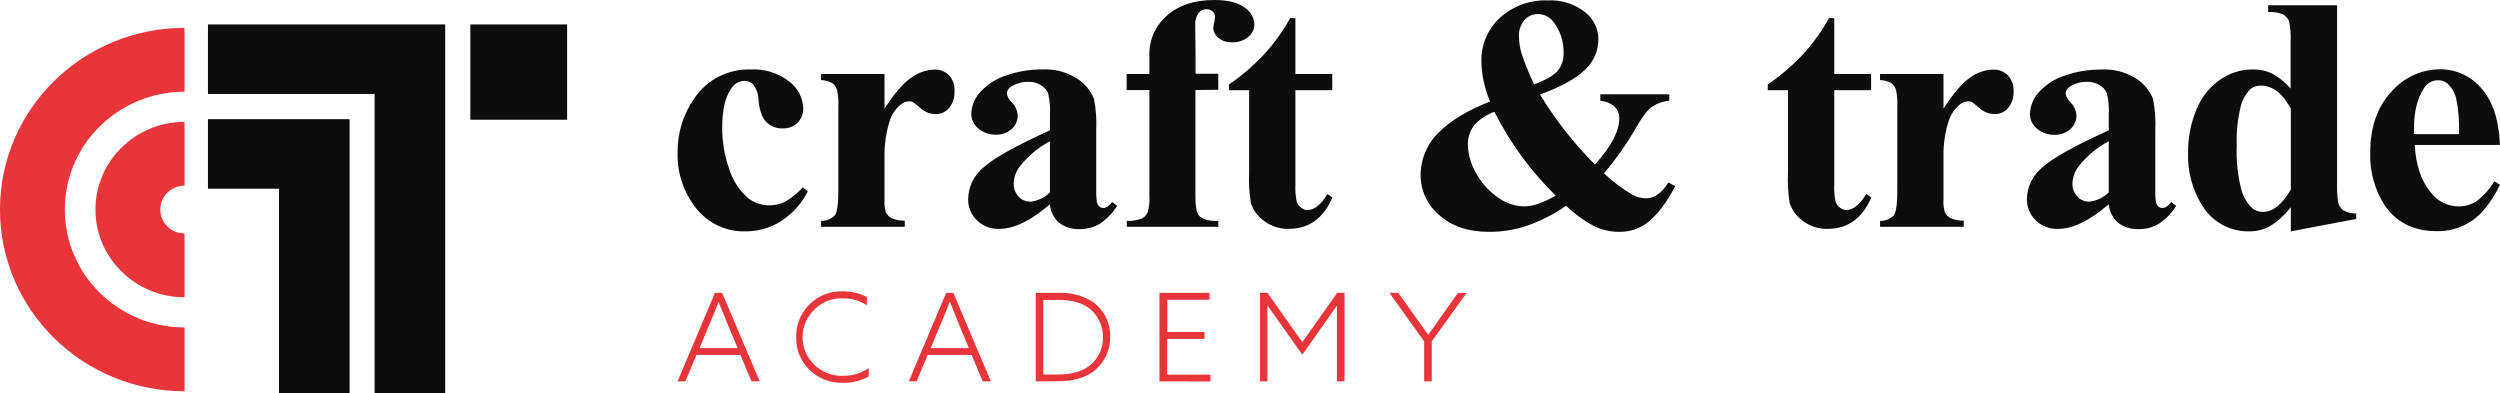 <svg width="305" height="48" viewBox="0 0 305 48" fill="none" xmlns="http://www.w3.org/2000/svg">
<g clip-path="url(#clip0_0_103)">
<path d="M82.663 46.526L87.221 35.732H88.097L92.683 46.526H91.685L90.338 43.305H84.964L83.617 46.526H82.663ZM89.988 42.469L88.879 39.805C88.447 38.752 88.042 37.758 87.665 36.835C87.293 37.802 86.894 38.79 86.456 39.789L85.347 42.469H89.988Z" fill="#E9343A"/>
<path d="M97.136 41.143C97.092 39.669 97.657 38.239 98.706 37.179C99.781 36.082 101.279 35.487 102.826 35.541C103.846 35.541 104.85 35.776 105.759 36.229V37.239C104.888 36.677 103.868 36.382 102.826 36.393C101.534 36.344 100.28 36.835 99.371 37.742C97.469 39.549 97.413 42.535 99.249 44.413C100.203 45.385 101.534 45.909 102.903 45.849C104.001 45.865 105.083 45.532 105.981 44.91V45.925C105.033 46.461 103.951 46.728 102.859 46.701C101.323 46.755 99.831 46.182 98.744 45.112C97.674 44.064 97.092 42.628 97.136 41.143Z" fill="#E9343A"/>
<path d="M110.872 46.526L115.43 35.732H116.306L120.886 46.526H119.888L118.541 43.305H113.167L111.82 46.526H110.872ZM118.197 42.469L117.088 39.805C116.661 38.741 116.267 37.747 115.896 36.835H115.868C115.496 37.802 115.097 38.79 114.659 39.789L113.55 42.469H118.197Z" fill="#E9343A"/>
<path d="M126.36 46.526V35.733H129.132C130.608 35.661 132.071 36.044 133.314 36.824C133.985 37.299 134.528 37.927 134.894 38.659C135.271 39.412 135.46 40.248 135.449 41.088C135.454 41.891 135.282 42.682 134.938 43.414C134.617 44.102 134.145 44.708 133.558 45.188C132.476 46.073 130.935 46.515 128.927 46.515L126.36 46.526ZM127.286 45.691H129.083C130.752 45.691 132.033 45.325 132.931 44.599C133.436 44.195 133.846 43.692 134.129 43.119C134.423 42.502 134.572 41.831 134.567 41.154C134.578 40.444 134.417 39.74 134.095 39.101C133.802 38.501 133.364 37.976 132.826 37.572C131.949 36.917 130.696 36.59 129.071 36.59H127.286V45.691Z" fill="#E9343A"/>
<path d="M141.454 46.526V35.732H147.554V36.568H142.408V40.504H146.949V41.339H142.391V45.707H147.676V46.542L141.454 46.526Z" fill="#E9343A"/>
<path d="M158.882 43.278L156.293 39.609L154.629 37.267C154.629 37.845 154.629 38.763 154.629 39.996V46.526H153.731V35.732H154.629L158.882 41.738L163.136 35.732H164.029V46.526H163.108V40.04C163.108 38.779 163.108 37.856 163.108 37.31H163.08C162.698 37.856 162.149 38.648 161.444 39.652L158.882 43.278Z" fill="#E9343A"/>
<path d="M176.112 38.206L177.869 35.743H178.917L174.675 41.64V46.526H173.749V41.651L169.513 35.732H170.588L172.357 38.206C172.973 39.068 173.594 39.947 174.221 40.843H174.254C174.648 40.269 175.263 39.39 176.112 38.206Z" fill="#E9343A"/>
<path d="M22.514 47.733C10.081 47.733 0 37.807 0 25.567C0 13.327 10.081 3.401 22.514 3.401V11.187C14.445 11.187 7.908 17.623 7.908 25.567C7.908 33.511 14.445 39.947 22.514 39.947V47.733Z" fill="#E9343A"/>
<path d="M22.514 36.267C16.514 36.267 11.645 31.474 11.645 25.567C11.645 19.66 16.514 14.866 22.514 14.866V22.651C20.878 22.651 19.552 23.956 19.552 25.567C19.552 27.177 20.878 28.482 22.514 28.482V36.267Z" fill="#E9343A"/>
<path d="M45.704 48H54.316V2.981H25.37V11.465H45.704V48Z" fill="#0D0D0D"/>
<path d="M34.037 48H42.654V14.539H25.37V23.023H34.037V48Z" fill="#0D0D0D"/>
<path d="M69.188 2.981H57.382V14.604H69.188V2.981Z" fill="#0D0D0D"/>
<path d="M97.929 22.864L98.556 23.339C97.802 24.841 96.654 26.107 95.229 27.019C93.959 27.805 92.49 28.226 90.987 28.226C88.63 28.302 86.379 27.254 84.937 25.414C83.406 23.487 82.602 21.101 82.669 18.655C82.624 16.264 83.345 13.922 84.732 11.962C86.251 9.707 88.852 8.386 91.597 8.473C93.277 8.386 94.935 8.899 96.26 9.925C97.308 10.695 97.946 11.885 97.996 13.174C98.029 13.851 97.774 14.506 97.297 14.992C96.804 15.45 96.144 15.696 95.462 15.669C94.724 15.691 94.009 15.407 93.488 14.888C92.966 14.375 92.65 13.447 92.528 12.12C92.517 11.487 92.312 10.875 91.935 10.362C91.658 10.04 91.253 9.86 90.826 9.86C90.127 9.887 89.495 10.275 89.162 10.881C88.464 11.902 88.109 13.469 88.109 15.582C88.103 17.296 88.392 18.999 88.963 20.615C89.384 21.996 90.188 23.236 91.292 24.191C92.04 24.764 92.972 25.07 93.92 25.048C94.575 25.048 95.223 24.895 95.806 24.595C96.604 24.131 97.319 23.547 97.929 22.864Z" fill="#0D0D0D"/>
<path d="M107.911 9.03V13.256C109.164 11.328 110.273 10.051 111.238 9.434C112.031 8.855 112.985 8.528 113.972 8.489C114.648 8.457 115.302 8.708 115.779 9.177C116.256 9.707 116.495 10.4 116.45 11.104C116.495 11.852 116.262 12.589 115.79 13.174C115.402 13.649 114.814 13.922 114.199 13.916C113.517 13.927 112.851 13.681 112.341 13.234C112.047 12.966 111.731 12.715 111.41 12.48C111.271 12.398 111.105 12.355 110.944 12.36C110.534 12.371 110.14 12.524 109.835 12.797C109.23 13.31 108.787 13.982 108.554 14.73C108.11 16.111 107.894 17.552 107.911 18.999V23.285V24.377C107.877 24.868 107.927 25.359 108.055 25.834C108.199 26.167 108.448 26.446 108.77 26.62C109.28 26.828 109.829 26.932 110.384 26.926V27.669H100.175V26.948C100.802 26.964 101.406 26.724 101.839 26.282C102.127 25.905 102.277 24.901 102.277 23.285V12.977C102.315 12.295 102.26 11.612 102.11 10.946C102.01 10.619 101.805 10.329 101.528 10.127C101.107 9.909 100.646 9.783 100.169 9.767V9.03H107.911Z" fill="#0D0D0D"/>
<path d="M128.095 24.917C125.788 26.921 123.714 27.925 121.879 27.925C120.875 27.953 119.905 27.576 119.189 26.883C118.474 26.195 118.086 25.239 118.114 24.256C118.147 22.777 118.823 21.385 119.977 20.435C121.219 19.299 123.925 17.787 128.095 15.898V14.014C128.151 13.119 128.073 12.224 127.862 11.35C127.674 10.952 127.369 10.619 126.986 10.395C126.554 10.122 126.049 9.98 125.533 9.985C124.768 9.958 124.008 10.16 123.365 10.564C123.055 10.739 122.855 11.055 122.838 11.405C122.894 11.803 123.093 12.169 123.393 12.437C123.842 12.873 124.119 13.452 124.164 14.075C124.169 14.708 123.903 15.314 123.426 15.74C122.899 16.209 122.201 16.46 121.491 16.428C120.709 16.449 119.944 16.182 119.356 15.674C118.818 15.237 118.502 14.588 118.496 13.9C118.524 12.879 118.934 11.907 119.65 11.17C120.52 10.231 121.629 9.538 122.866 9.166C124.247 8.697 125.7 8.462 127.158 8.468C128.666 8.391 130.158 8.784 131.422 9.598C132.337 10.187 133.047 11.039 133.457 12.038C133.707 13.294 133.801 14.577 133.74 15.86V23.121C133.718 23.656 133.751 24.197 133.84 24.726C133.89 24.917 133.995 25.086 134.145 25.217C134.278 25.321 134.439 25.376 134.611 25.376C134.96 25.376 135.321 25.13 135.681 24.639L136.291 25.114C135.753 25.971 135.038 26.713 134.195 27.287C133.457 27.734 132.603 27.963 131.733 27.953C130.823 27.996 129.925 27.723 129.204 27.177C128.55 26.593 128.156 25.785 128.095 24.917ZM128.095 23.465V17.225C126.681 17.978 125.445 19.01 124.452 20.255C123.958 20.883 123.681 21.647 123.664 22.439C123.659 23.039 123.903 23.618 124.33 24.049C124.701 24.426 125.217 24.622 125.75 24.595C126.642 24.497 127.469 24.098 128.095 23.465Z" fill="#0D0D0D"/>
<path d="M145.84 10.985V23.918C145.84 25.168 145.979 25.954 146.245 26.271C146.678 26.762 147.476 26.992 148.635 26.948V27.669H137.467V26.948C138.088 26.981 138.703 26.877 139.28 26.659C139.613 26.511 139.873 26.244 140.018 25.911C140.195 25.261 140.267 24.59 140.223 23.918V10.985H137.45V9.03H140.223V7.632V6.699C140.184 4.87 140.966 3.123 142.358 1.911C143.783 0.639 145.707 0.005 148.141 0C149.799 0 151.031 0.306 151.835 0.917C152.544 1.365 152.994 2.118 153.038 2.948C153.038 3.549 152.761 4.122 152.289 4.504C151.735 4.963 151.025 5.192 150.304 5.159C149.7 5.187 149.106 4.995 148.641 4.613C148.263 4.324 148.042 3.887 148.025 3.418C148.042 3.167 148.086 2.921 148.147 2.681C148.197 2.473 148.225 2.255 148.225 2.042C148.247 1.813 148.158 1.583 147.986 1.425C147.775 1.223 147.487 1.119 147.193 1.125C146.805 1.125 146.445 1.299 146.212 1.605C145.912 2.058 145.774 2.599 145.818 3.139L145.857 6.628V8.997H148.629V10.952L145.84 10.985Z" fill="#0D0D0D"/>
<path d="M158.039 2.211V9.03H162.537V11.006H158.039V22.504C158.006 23.203 158.056 23.902 158.195 24.59C158.295 24.895 158.489 25.157 158.749 25.343C158.949 25.512 159.198 25.616 159.459 25.633C160.335 25.633 161.167 24.977 161.949 23.662L162.559 24.098C161.45 26.648 159.675 27.92 157.235 27.92C156.132 27.953 155.051 27.603 154.186 26.932C153.431 26.391 152.877 25.622 152.6 24.748C152.405 23.536 152.339 22.308 152.394 21.079V11.006H149.927V10.308C151.507 9.227 152.966 7.976 154.269 6.579C155.483 5.247 156.531 3.784 157.396 2.211H158.039Z" fill="#0D0D0D"/>
<path d="M195.232 11.503H203.655V12.278C202.856 12.36 202.091 12.65 201.437 13.108C200.882 13.523 200.195 14.501 199.335 16.029C198.27 17.836 197.05 19.55 195.686 21.15C196.718 22.111 197.843 22.968 199.052 23.7C199.59 24.016 200.206 24.186 200.832 24.197C201.83 24.197 202.734 23.552 203.544 22.264L204.376 22.706C203.267 24.846 202.085 26.369 200.832 27.27C199.878 27.947 198.725 28.302 197.549 28.286C196.512 28.286 195.481 28.062 194.544 27.62C193.268 26.943 192.098 26.096 191.061 25.103C189.598 26.118 188.001 26.937 186.32 27.538C184.829 28.035 183.259 28.291 181.684 28.286C179.117 28.286 177.087 27.603 175.585 26.233C174.148 25.026 173.322 23.263 173.317 21.407C173.3 19.458 174.082 17.58 175.485 16.204C176.932 14.73 179.034 13.458 181.784 12.382C181.446 11.563 181.18 10.717 180.991 9.854C180.825 9.068 180.736 8.266 180.731 7.463C180.686 5.465 181.507 3.538 182.993 2.173C184.574 0.732 186.664 -0.033 188.816 0.049C190.446 -0.038 192.054 0.459 193.341 1.452C194.372 2.238 194.988 3.445 195.004 4.728C195.021 6.191 194.4 7.594 193.296 8.582C192.154 9.652 190.346 10.635 187.879 11.525C189.758 14.626 192.01 17.498 194.583 20.075C196.562 17.891 197.555 16.013 197.555 14.435C197.566 13.9 197.355 13.387 196.967 13.01C196.496 12.584 195.886 12.333 195.248 12.3L195.232 11.503ZM182.317 13.638C181.457 13.949 180.675 14.44 180.026 15.074C179.416 15.762 179.078 16.646 179.078 17.563C179.1 18.884 179.483 20.173 180.187 21.292C180.836 22.439 181.745 23.421 182.849 24.164C183.764 24.803 184.845 25.152 185.965 25.179C186.559 25.163 187.141 25.054 187.696 24.852C188.427 24.59 189.126 24.262 189.792 23.863C186.747 20.877 184.224 17.427 182.317 13.638ZM187.174 10.291C188.594 9.773 189.542 9.199 190.03 8.653C190.524 8.042 190.779 7.278 190.756 6.497C190.801 5.143 190.379 3.816 189.564 2.73C189.126 2.096 188.394 1.72 187.618 1.714C186.991 1.714 186.392 1.982 185.988 2.451C185.516 3.008 185.272 3.718 185.311 4.444C185.322 5.154 185.433 5.858 185.638 6.54C186.071 7.829 186.581 9.085 187.174 10.308V10.291Z" fill="#0D0D0D"/>
<path d="M223.779 2.211V9.03H228.276V11.006H223.779V22.504C223.745 23.203 223.795 23.902 223.934 24.59C224.034 24.895 224.228 25.157 224.488 25.343C224.688 25.512 224.938 25.616 225.198 25.633C226.074 25.633 226.906 24.977 227.688 23.662L228.298 24.098C227.189 26.653 225.426 27.92 222.975 27.92C221.871 27.953 220.79 27.603 219.925 26.932C219.176 26.386 218.616 25.622 218.333 24.748C218.145 23.536 218.078 22.308 218.134 21.079V11.006H215.666V10.308C217.246 9.227 218.705 7.976 220.008 6.579C221.222 5.247 222.27 3.784 223.135 2.211H223.779Z" fill="#0D0D0D"/>
<path d="M237.104 9.03V13.256C238.357 11.328 239.455 10.051 240.403 9.434C241.196 8.855 242.15 8.528 243.137 8.489C243.814 8.457 244.468 8.708 244.951 9.177C245.433 9.701 245.688 10.395 245.655 11.104C245.699 11.852 245.466 12.589 244.995 13.174C244.607 13.643 244.024 13.916 243.409 13.916C242.721 13.927 242.056 13.681 241.546 13.234C241.252 12.966 240.936 12.715 240.614 12.48C240.475 12.398 240.309 12.355 240.148 12.36C239.738 12.371 239.344 12.524 239.039 12.797C238.435 13.31 237.986 13.976 237.753 14.73C237.304 16.111 237.087 17.552 237.104 18.999V23.285V24.377C237.071 24.868 237.121 25.359 237.248 25.834C237.392 26.167 237.642 26.446 237.969 26.62C238.479 26.828 239.028 26.932 239.577 26.926V27.669H229.368V26.948C229.995 26.964 230.599 26.724 231.032 26.282C231.326 25.905 231.47 24.901 231.47 23.285V12.977C231.509 12.295 231.453 11.612 231.309 10.946C231.204 10.619 230.999 10.335 230.721 10.127C230.3 9.909 229.84 9.783 229.363 9.767V9.03H237.104Z" fill="#0D0D0D"/>
<path d="M257.267 24.917C254.96 26.921 252.886 27.925 251.05 27.925C250.047 27.953 249.076 27.576 248.361 26.883C247.646 26.195 247.257 25.239 247.285 24.257C247.318 22.777 247.995 21.385 249.148 20.435C250.39 19.299 253.096 17.787 257.267 15.898V14.014C257.322 13.119 257.244 12.224 257.034 11.35C256.845 10.952 256.54 10.619 256.157 10.395C255.725 10.122 255.215 9.98 254.699 9.985C253.934 9.958 253.174 10.16 252.531 10.564C252.22 10.739 252.021 11.056 252.004 11.405C252.06 11.803 252.259 12.169 252.559 12.437C253.008 12.873 253.285 13.452 253.329 14.075C253.34 14.708 253.074 15.314 252.592 15.74C252.065 16.22 251.366 16.471 250.645 16.444C249.864 16.466 249.098 16.198 248.511 15.691C247.973 15.254 247.657 14.604 247.651 13.916C247.679 12.895 248.089 11.924 248.804 11.187C249.675 10.248 250.784 9.56 252.021 9.183C253.401 8.713 254.854 8.479 256.313 8.484C257.832 8.391 259.346 8.784 260.627 9.598C261.542 10.187 262.252 11.039 262.662 12.038C262.912 13.294 263.006 14.577 262.945 15.86V23.121C262.923 23.656 262.956 24.197 263.045 24.726C263.095 24.917 263.2 25.086 263.35 25.218C263.483 25.321 263.644 25.376 263.815 25.376C264.165 25.376 264.525 25.13 264.886 24.639L265.496 25.114C264.958 25.971 264.242 26.713 263.4 27.287C262.662 27.734 261.808 27.964 260.937 27.953C260.028 27.996 259.13 27.723 258.409 27.177C257.749 26.593 257.339 25.785 257.267 24.917ZM257.267 23.459V17.225C255.852 17.978 254.616 19.01 253.623 20.255C253.13 20.883 252.853 21.647 252.836 22.439C252.83 23.039 253.074 23.618 253.501 24.049C253.873 24.426 254.389 24.622 254.921 24.595C255.814 24.497 256.64 24.098 257.267 23.465V23.459Z" fill="#0D0D0D"/>
<path d="M285.126 0.639V22.084C285.093 22.941 285.132 23.803 285.248 24.655C285.32 25.048 285.542 25.403 285.864 25.649C286.352 25.911 286.9 26.053 287.455 26.047V26.708L279.481 28.226V25.277C278.771 26.195 277.906 26.986 276.919 27.609C276.143 28.024 275.267 28.236 274.379 28.226C272.023 28.258 269.838 27.041 268.651 25.037C267.464 23.126 266.871 20.915 266.949 18.677C266.915 16.826 267.276 14.992 268.002 13.288C268.59 11.842 269.588 10.591 270.886 9.691C272.039 8.899 273.414 8.473 274.823 8.473C275.655 8.457 276.487 8.631 277.235 8.992C278.078 9.461 278.827 10.073 279.453 10.804V5.181C279.503 4.318 279.442 3.456 279.27 2.61C279.132 2.255 278.876 1.954 278.544 1.752C277.962 1.518 277.335 1.425 276.708 1.474V0.639H285.126ZM279.481 13.277C278.483 11.388 277.263 10.444 275.816 10.444C275.366 10.428 274.928 10.569 274.579 10.842C273.969 11.443 273.548 12.202 273.359 13.026C272.982 14.588 272.821 16.187 272.882 17.792C272.81 19.55 272.987 21.303 273.409 23.012C273.642 23.945 274.135 24.797 274.845 25.463C275.211 25.736 275.66 25.872 276.121 25.845C277.307 25.845 278.427 24.933 279.481 23.116V13.277Z" fill="#0D0D0D"/>
<path d="M304.989 17.683H294.603C294.725 20.151 295.39 22.106 296.604 23.541C297.409 24.573 298.651 25.179 299.97 25.179C300.763 25.185 301.534 24.95 302.189 24.513C303.042 23.853 303.763 23.039 304.312 22.111L305 22.548C303.974 24.606 302.843 26.069 301.601 26.916C300.336 27.784 298.828 28.231 297.287 28.204C294.481 28.204 292.357 27.139 290.909 25.016C289.695 23.105 289.091 20.883 289.168 18.633C289.168 15.527 290.022 13.054 291.73 11.214C293.222 9.467 295.412 8.457 297.73 8.451C299.66 8.457 301.49 9.309 302.721 10.772C304.124 12.344 304.878 14.637 304.989 17.683ZM299.998 16.368C300.059 14.888 299.943 13.409 299.643 11.962C299.466 11.263 299.078 10.63 298.534 10.149C298.218 9.904 297.824 9.773 297.425 9.789C296.704 9.794 296.044 10.182 295.701 10.805C294.908 11.989 294.508 13.611 294.508 15.669V16.368H299.998Z" fill="#0D0D0D"/>
</g>
<defs>
<clipPath id="clip0_0_103">
<rect width="305" height="48" fill="white"/>
</clipPath>
</defs>
</svg>

